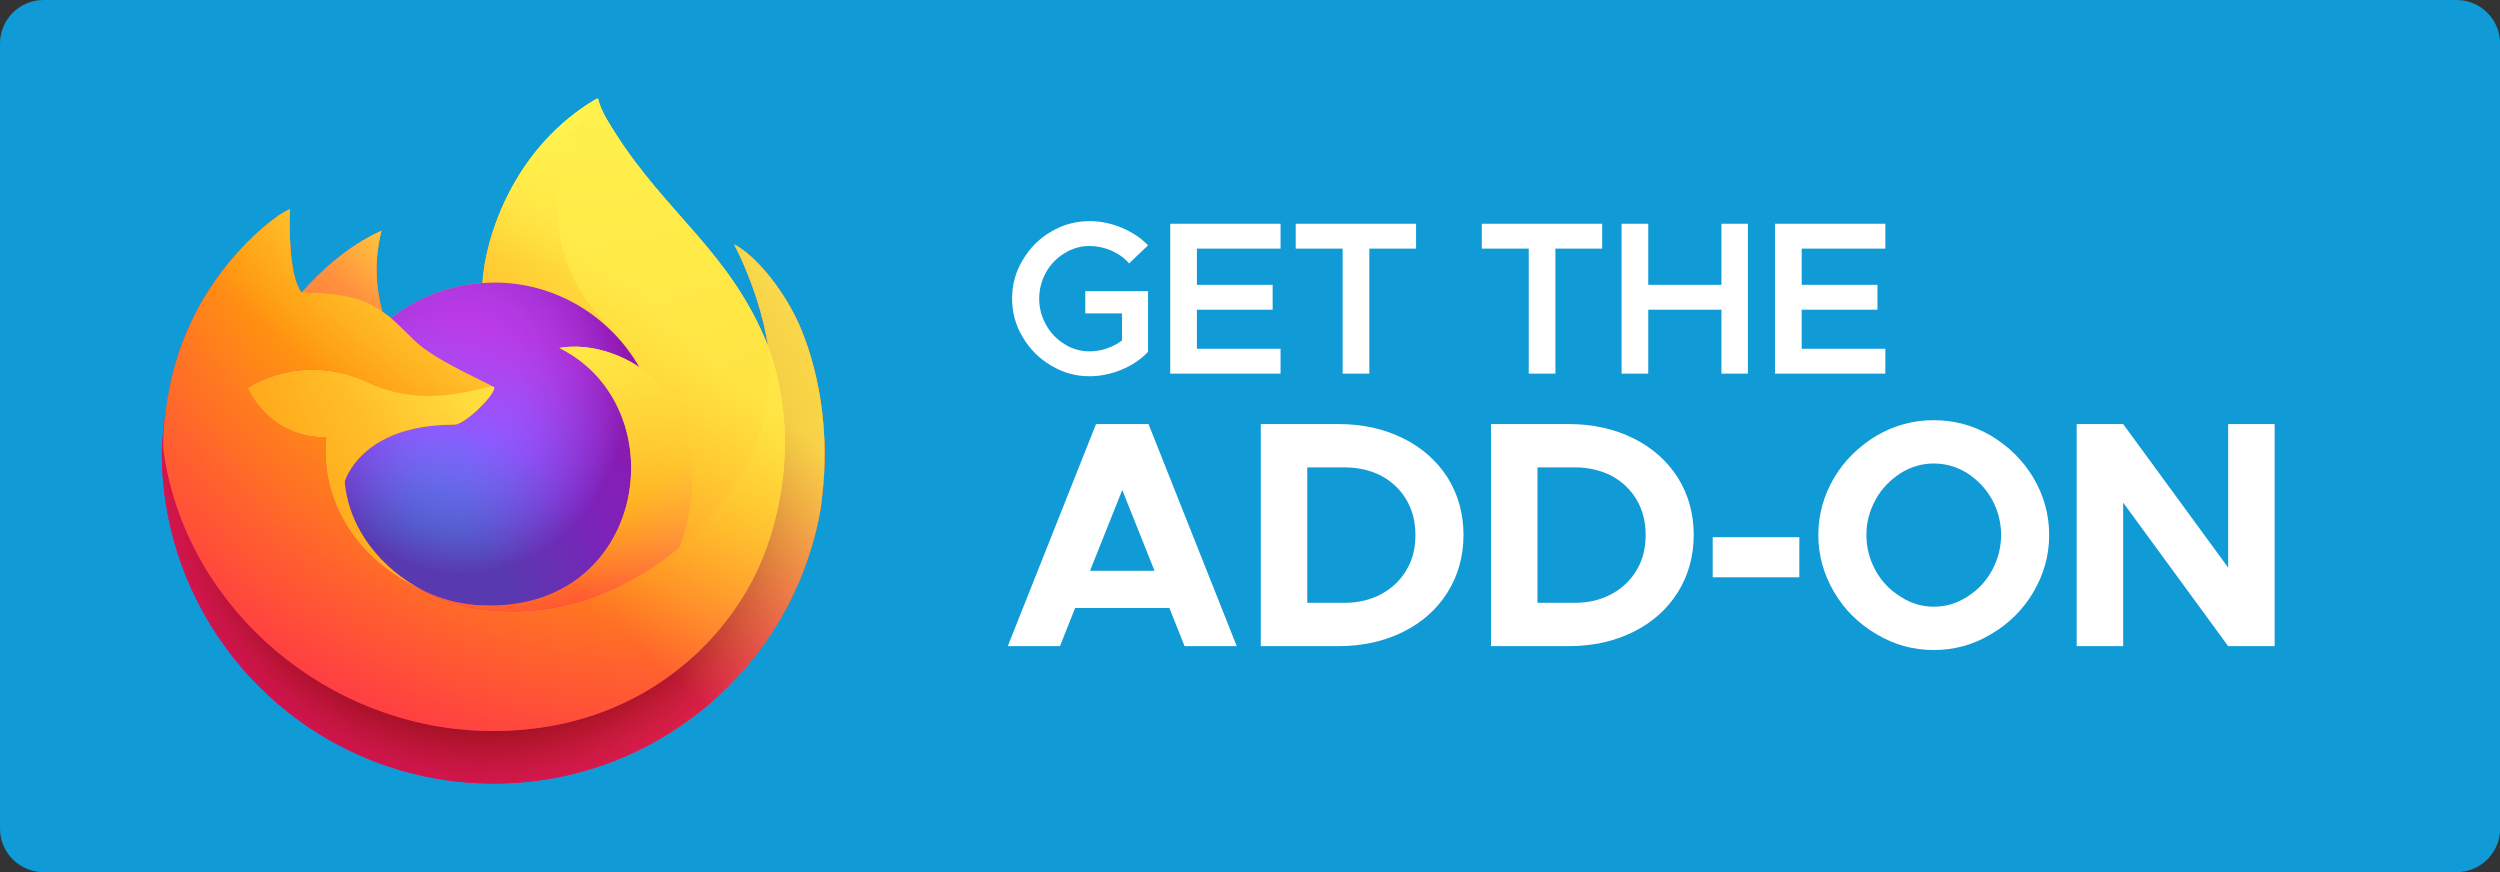 <svg xmlns="http://www.w3.org/2000/svg"
	xmlns:xlink="http://www.w3.org/1999/xlink" width="100%" height="100%" viewBox="0 0 172 60" version="1.1" xml:space="preserve" style="fill-rule:evenodd;clip-rule:evenodd;stroke-linejoin:round;stroke-miterlimit:2;">
	<rect x="0" y="0" width="172" height="60" fill="#333333" stroke="none"/>
	<g id="background" transform="matrix(1.03,0,0,1.091,-4.12,-4.364)">
		<path d="M171,6.75C171,5.232 169.695,4 168.087,4L6.913,4C5.305,4 4,5.232 4,6.75L4,56.25C4,57.768 5.305,59 6.913,59L168.087,59C169.695,59 171,57.768 171,56.25L171,6.75Z" style="fill:rgb(16,154,214);"/>
	</g>
	<g id="add-on" transform="matrix(1.039,0,0,1.062,-1.86,-7.584)">
		<g transform="matrix(20.941,0,0,20.941,68,49)">
			<path d="M0.584,0L0.536,-0.118L0.238,-0.118L0.19,0L0.025,0L0.304,-0.687L0.47,-0.687L0.749,0L0.584,0ZM0.285,-0.233L0.489,-0.233L0.387,-0.483L0.285,-0.233Z" style="fill:white;fill-rule:nonzero;"/>
		</g>
		<g transform="matrix(20.941,0,0,20.941,83.789,49)">
			<path d="M0.317,-0.687C0.393,-0.687 0.461,-0.672 0.521,-0.643C0.581,-0.614 0.628,-0.573 0.662,-0.521C0.695,-0.469 0.712,-0.41 0.712,-0.344C0.712,-0.278 0.695,-0.219 0.662,-0.167C0.628,-0.114 0.581,-0.073 0.521,-0.044C0.461,-0.015 0.393,0 0.317,0L0.071,0L0.071,-0.687L0.317,-0.687ZM0.336,-0.134C0.379,-0.134 0.418,-0.143 0.452,-0.161C0.486,-0.179 0.513,-0.204 0.532,-0.236C0.551,-0.267 0.56,-0.303 0.56,-0.344C0.56,-0.384 0.551,-0.42 0.532,-0.452C0.513,-0.484 0.486,-0.509 0.452,-0.527C0.418,-0.544 0.379,-0.553 0.336,-0.553L0.218,-0.553L0.218,-0.134L0.336,-0.134Z" style="fill:white;fill-rule:nonzero;"/>
		</g>
		<g transform="matrix(20.941,0,0,20.941,99.034,49)">
			<path d="M0.317,-0.687C0.393,-0.687 0.461,-0.672 0.521,-0.643C0.581,-0.614 0.628,-0.573 0.662,-0.521C0.695,-0.469 0.712,-0.41 0.712,-0.344C0.712,-0.278 0.695,-0.219 0.662,-0.167C0.628,-0.114 0.581,-0.073 0.521,-0.044C0.461,-0.015 0.393,0 0.317,0L0.071,0L0.071,-0.687L0.317,-0.687ZM0.336,-0.134C0.379,-0.134 0.418,-0.143 0.452,-0.161C0.486,-0.179 0.513,-0.204 0.532,-0.236C0.551,-0.267 0.56,-0.303 0.56,-0.344C0.56,-0.384 0.551,-0.42 0.532,-0.452C0.513,-0.484 0.486,-0.509 0.452,-0.527C0.418,-0.544 0.379,-0.553 0.336,-0.553L0.218,-0.553L0.218,-0.134L0.336,-0.134Z" style="fill:white;fill-rule:nonzero;"/>
		</g>
		<g transform="matrix(20.941,0,0,20.941,114.279,49)">
			<rect x="0.044" y="-0.337" width="0.274" height="0.124" style="fill:white;fill-rule:nonzero;"/>
		</g>
		<g transform="matrix(20.941,0,0,20.941,121.441,49)">
			<path d="M0.401,0.012C0.336,0.012 0.276,-0.004 0.22,-0.037C0.164,-0.069 0.119,-0.112 0.086,-0.167C0.053,-0.222 0.036,-0.281 0.036,-0.344C0.036,-0.407 0.053,-0.466 0.086,-0.521C0.119,-0.575 0.164,-0.618 0.22,-0.651C0.276,-0.683 0.336,-0.699 0.401,-0.699C0.466,-0.699 0.526,-0.683 0.582,-0.651C0.638,-0.618 0.683,-0.575 0.716,-0.521C0.749,-0.466 0.766,-0.407 0.766,-0.344C0.766,-0.281 0.749,-0.222 0.716,-0.167C0.683,-0.112 0.638,-0.069 0.582,-0.037C0.526,-0.004 0.466,0.012 0.401,0.012ZM0.401,-0.122C0.439,-0.122 0.474,-0.132 0.507,-0.153C0.54,-0.173 0.566,-0.2 0.585,-0.234C0.604,-0.268 0.614,-0.305 0.614,-0.344C0.614,-0.383 0.604,-0.42 0.585,-0.454C0.566,-0.487 0.54,-0.514 0.507,-0.535C0.474,-0.555 0.439,-0.565 0.401,-0.565C0.364,-0.565 0.329,-0.555 0.296,-0.535C0.263,-0.514 0.236,-0.487 0.217,-0.453C0.198,-0.419 0.188,-0.383 0.188,-0.344C0.188,-0.305 0.198,-0.268 0.217,-0.234C0.236,-0.2 0.263,-0.173 0.296,-0.153C0.329,-0.132 0.364,-0.122 0.401,-0.122Z" style="fill:white;fill-rule:nonzero;"/>
		</g>
		<g transform="matrix(20.941,0,0,20.941,137.816,49)">
			<path d="M0.071,-0.687L0.218,-0.687L0.55,-0.243L0.55,-0.687L0.697,-0.687L0.697,0L0.55,0L0.218,-0.444L0.218,0L0.071,0L0.071,-0.687Z" style="fill:white;fill-rule:nonzero;"/>
		</g>
	</g>
	<g id="get-the" transform="matrix(0.809,0,0,0.827,13.194,3.376)">
		<g transform="matrix(18.149,0,0,18.149,69,27)">
			<path d="M0.385,-0.378L0.679,-0.378L0.679,-0.1C0.646,-0.065 0.604,-0.038 0.555,-0.018C0.505,0.002 0.455,0.012 0.405,0.012C0.34,0.012 0.28,-0.004 0.225,-0.037C0.169,-0.069 0.125,-0.112 0.092,-0.167C0.058,-0.222 0.042,-0.281 0.042,-0.344C0.042,-0.407 0.058,-0.466 0.092,-0.521C0.125,-0.576 0.169,-0.619 0.225,-0.651C0.28,-0.683 0.34,-0.699 0.405,-0.699C0.456,-0.699 0.506,-0.689 0.555,-0.669C0.604,-0.649 0.646,-0.622 0.679,-0.588L0.59,-0.505C0.569,-0.53 0.541,-0.549 0.507,-0.564C0.473,-0.578 0.439,-0.585 0.405,-0.585C0.363,-0.585 0.324,-0.574 0.288,-0.552C0.251,-0.53 0.222,-0.501 0.201,-0.464C0.18,-0.427 0.169,-0.387 0.169,-0.344C0.169,-0.301 0.18,-0.261 0.201,-0.224C0.222,-0.187 0.251,-0.157 0.288,-0.135C0.324,-0.113 0.363,-0.102 0.405,-0.102C0.431,-0.102 0.458,-0.106 0.485,-0.115C0.511,-0.124 0.536,-0.136 0.557,-0.152L0.557,-0.276L0.385,-0.276L0.385,-0.378Z" style="fill:white;fill-rule:nonzero;"/>
		</g>
		<g transform="matrix(18.149,0,0,18.149,81.885,27)">
			<path d="M0.59,-0.573L0.198,-0.573L0.198,-0.407L0.553,-0.407L0.553,-0.293L0.198,-0.293L0.198,-0.114L0.59,-0.114L0.59,0L0.073,0L0.073,-0.687L0.59,-0.687L0.59,-0.573Z" style="fill:white;fill-rule:nonzero;"/>
		</g>
		<g transform="matrix(18.149,0,0,18.149,93.21,27)">
			<path d="M0.257,-0.573L0.037,-0.573L0.037,-0.687L0.601,-0.687L0.601,-0.573L0.382,-0.573L0.382,0L0.257,0L0.257,-0.573Z" style="fill:white;fill-rule:nonzero;"/>
		</g>
		<g transform="matrix(18.149,0,0,18.149,109.036,27)">
			<path d="M0.257,-0.573L0.037,-0.573L0.037,-0.687L0.601,-0.687L0.601,-0.573L0.382,-0.573L0.382,0L0.257,0L0.257,-0.573Z" style="fill:white;fill-rule:nonzero;"/>
		</g>
		<g transform="matrix(18.149,0,0,18.149,120.27,27)">
			<path d="M0.541,-0.687L0.665,-0.687L0.665,0L0.541,0L0.541,-0.293L0.198,-0.293L0.198,0L0.073,0L0.073,-0.687L0.198,-0.687L0.198,-0.407L0.541,-0.407L0.541,-0.687Z" style="fill:white;fill-rule:nonzero;"/>
		</g>
		<g transform="matrix(18.149,0,0,18.149,133.319,27)">
			<path d="M0.59,-0.573L0.198,-0.573L0.198,-0.407L0.553,-0.407L0.553,-0.293L0.198,-0.293L0.198,-0.114L0.59,-0.114L0.59,0L0.073,0L0.073,-0.687L0.59,-0.687L0.59,-0.573Z" style="fill:white;fill-rule:nonzero;"/>
		</g>
	</g>
	<g id="logo" transform="matrix(0.095,0,0,0.095,9.614,6.788)">
		<path id="shape-base" d="M478.711,166.353C468.266,141.229 447.111,114.105 430.499,105.532C444.019,132.037 451.844,158.625 454.834,178.468C454.834,178.507 454.849,178.604 454.881,178.868C427.706,111.135 381.627,83.823 344,24.355C342.1,21.348 340.195,18.333 338.339,15.155C337.394,13.532 336.511,11.873 335.693,10.183C334.13,7.165 332.924,3.975 332.1,0.677C332.112,0.355 331.873,0.074 331.554,0.033C331.407,-0.009 331.25,-0.009 331.103,0.033C331.069,0.045 331.019,0.084 330.983,0.098C330.93,0.119 330.863,0.167 330.807,0.198C330.834,0.162 330.89,0.081 330.907,0.062C270.537,35.418 250.057,100.823 248.175,133.546C224.071,135.203 201.016,144.087 182.033,159.034C180.045,157.355 177.967,155.786 175.808,154.334C170.331,135.171 170.098,114.885 175.134,95.602C150.446,106.843 131.244,124.612 117.284,140.302L117.173,140.302C107.646,128.235 108.318,88.429 108.861,80.118C108.747,79.603 101.754,83.748 100.838,84.373C92.431,90.374 84.572,97.107 77.352,104.493C69.136,112.825 61.63,121.827 54.91,131.406C54.91,131.418 54.903,131.432 54.899,131.444C54.899,131.431 54.906,131.418 54.91,131.406C39.457,153.305 28.496,178.051 22.663,204.211C22.548,204.732 22.451,205.272 22.339,205.797C21.887,207.913 20.259,218.497 19.974,220.797C19.952,220.974 19.942,221.144 19.921,221.321C17.816,232.264 16.513,243.346 16.021,254.478C16.021,254.888 15.996,255.294 15.996,255.705C16,388.418 123.6,496 256.324,496C375.189,496 473.884,409.712 493.206,296.37C493.613,293.294 493.939,290.202 494.298,287.099C499.075,245.889 493.768,202.574 478.711,166.353ZM201.716,354.447C202.84,354.984 203.896,355.571 205.05,356.086C205.098,356.119 205.164,356.156 205.213,356.186C204.038,355.624 202.873,355.045 201.716,354.447ZM454.9,178.927L454.868,178.694C454.88,178.779 454.895,178.868 454.908,178.953L454.9,178.927Z" style="fill:url(#_Linear1);fill-rule:nonzero;"/>
		<path id="body-outer-ring" d="M478.711,166.353C468.266,141.229 447.111,114.105 430.499,105.532C444.019,132.037 451.844,158.625 454.834,178.468C454.834,178.41 454.845,178.516 454.87,178.694C454.882,178.779 454.897,178.868 454.91,178.953C477.585,240.423 465.232,302.931 447.431,341.128C419.892,400.228 353.216,460.798 248.855,457.844C136.1,454.651 36.766,370.988 18.223,261.41C14.844,244.13 18.223,235.356 19.923,221.326C17.852,232.142 17.063,235.266 16.023,254.483C16.023,254.893 15.998,255.299 15.998,255.71C16,388.418 123.6,496 256.324,496C375.189,496 473.884,409.712 493.206,296.37C493.613,293.294 493.939,290.202 494.298,287.099C499.075,245.889 493.768,202.574 478.711,166.353Z" style="fill:url(#_Radial2);fill-rule:nonzero;"/>
		<path id="body-outer-ring-shadow" d="M478.711,166.353C468.266,141.229 447.111,114.105 430.499,105.532C444.019,132.037 451.844,158.625 454.834,178.468C454.834,178.41 454.845,178.516 454.87,178.694C454.882,178.779 454.897,178.868 454.91,178.953C477.585,240.423 465.232,302.931 447.431,341.128C419.892,400.228 353.216,460.798 248.855,457.844C136.1,454.651 36.766,370.988 18.223,261.41C14.844,244.13 18.223,235.356 19.923,221.326C17.852,232.142 17.063,235.266 16.023,254.483C16.023,254.893 15.998,255.299 15.998,255.71C16,388.418 123.6,496 256.324,496C375.189,496 473.884,409.712 493.206,296.37C493.613,293.294 493.939,290.202 494.298,287.099C499.075,245.889 493.768,202.574 478.711,166.353Z" style="fill:url(#_Radial3);fill-rule:nonzero;"/>
		<path id="tail-tip" d="M361.922,194.6C362.446,194.968 362.922,195.334 363.415,195.7C357.384,184.996 349.873,175.195 341.105,166.588C266.4,91.892 321.516,4.626 330.811,0.194C330.838,0.158 330.894,0.077 330.911,0.058C270.541,35.414 250.061,100.819 248.179,133.542C250.979,133.348 253.771,133.113 256.621,133.113C301.672,133.113 340.91,157.883 361.922,194.6Z" style="fill:url(#_Radial4);fill-rule:nonzero;"/>
		<path id="globe-base" d="M256.772,209.514C256.379,215.492 235.258,236.107 227.872,236.107C159.533,236.107 148.44,277.442 148.44,277.442C151.467,312.252 175.701,340.917 205.051,356.085C206.39,356.777 207.745,357.402 209.101,358.02C211.426,359.049 213.78,360.012 216.16,360.906C226.223,364.469 236.764,366.502 247.431,366.937C367.211,372.555 390.417,223.743 303.976,180.529C326.113,176.679 349.091,185.582 361.923,194.596C340.911,157.882 301.673,133.112 256.623,133.112C253.773,133.112 250.982,133.347 248.181,133.541C224.077,135.198 201.022,144.082 182.039,159.029C185.703,162.129 189.839,166.273 198.553,174.857C214.855,190.924 256.683,207.562 256.772,209.514Z" style="fill:url(#_Radial5);fill-rule:nonzero;"/>
		<path id="globe-shadow" d="M256.772,209.514C256.379,215.492 235.258,236.107 227.872,236.107C159.533,236.107 148.44,277.442 148.44,277.442C151.467,312.252 175.701,340.917 205.051,356.085C206.39,356.777 207.745,357.402 209.101,358.02C211.426,359.049 213.78,360.012 216.16,360.906C226.223,364.469 236.764,366.502 247.431,366.937C367.211,372.555 390.417,223.743 303.976,180.529C326.113,176.679 349.091,185.582 361.923,194.596C340.911,157.882 301.673,133.112 256.623,133.112C253.773,133.112 250.982,133.347 248.181,133.541C224.077,135.198 201.022,144.082 182.039,159.029C185.703,162.129 189.839,166.273 198.553,174.857C214.855,190.924 256.683,207.562 256.772,209.514Z" style="fill:url(#_Radial6);fill-rule:nonzero;"/>
		<path id="ear" d="M170.829,151.036C172.503,152.116 174.163,153.216 175.81,154.336C170.333,135.173 170.1,114.887 175.136,95.604C150.448,106.845 131.246,124.614 117.286,140.304C118.441,140.271 153.3,139.644 170.829,151.036Z" style="fill:url(#_Radial7);fill-rule:nonzero;"/>
		<path id="body" d="M18.223,261.41C36.766,370.988 136.1,454.651 248.855,457.844C353.216,460.798 419.892,400.224 447.431,341.128C465.231,302.928 477.585,240.428 454.91,178.953L454.902,178.927L454.87,178.694C454.845,178.516 454.83,178.41 454.834,178.468C454.834,178.507 454.849,178.604 454.881,178.868C463.405,234.529 435.091,288.452 390.83,324.912L390.697,325.225C304.452,395.448 221.923,367.593 205.213,356.191C204.039,355.626 202.872,355.045 201.713,354.448C151.431,330.419 130.659,284.61 135.113,245.324C92.656,245.324 78.179,209.515 78.179,209.515C78.179,209.515 116.298,182.336 166.537,205.974C213.067,227.867 256.765,209.517 256.77,209.515C256.681,207.563 214.853,190.925 198.547,174.859C189.834,166.275 185.697,162.136 182.033,159.031C180.045,157.352 177.967,155.783 175.808,154.331C174.159,153.213 172.499,152.113 170.827,151.031C153.299,139.639 118.439,140.266 117.284,140.296L117.173,140.296C107.646,128.229 108.318,88.423 108.861,80.112C108.747,79.597 101.754,83.742 100.838,84.367C92.431,90.368 84.572,97.101 77.352,104.487C69.136,112.821 61.629,121.825 54.91,131.406C54.91,131.418 54.903,131.432 54.899,131.444C54.899,131.431 54.906,131.418 54.91,131.406C39.457,153.305 28.496,178.051 22.663,204.211C22.548,204.732 14.013,242.053 18.223,261.41Z" style="fill:url(#_Radial8);fill-rule:nonzero;"/>
		<path id="tail-flame" d="M341.105,166.587C349.873,175.194 357.384,184.995 363.415,195.699C364.738,196.693 365.974,197.684 367.023,198.651C421.505,248.851 392.959,319.851 390.83,324.911C435.091,288.451 463.405,234.528 454.881,178.867C427.706,111.135 381.627,83.823 344,24.355C342.1,21.348 340.195,18.333 338.339,15.155C337.394,13.532 336.511,11.873 335.693,10.183C334.13,7.165 332.924,3.975 332.1,0.677C332.112,0.355 331.873,0.074 331.554,0.033C331.407,-0.009 331.25,-0.009 331.103,0.033C331.069,0.045 331.019,0.084 330.983,0.098C330.93,0.119 330.863,0.167 330.807,0.198C321.516,4.626 266.4,91.892 341.105,166.587Z" style="fill:url(#_Radial9);fill-rule:nonzero;"/>
		<path id="tail-small" d="M367.023,198.651C365.974,197.684 364.738,196.693 363.415,195.699C362.926,195.331 362.446,194.965 361.922,194.599C349.09,185.585 326.112,176.682 303.975,180.532C390.416,223.746 367.21,372.558 247.43,366.94C236.763,366.505 226.222,364.472 216.159,360.909C213.779,360.014 211.425,359.052 209.1,358.023C207.744,357.405 206.389,356.78 205.05,356.088C205.098,356.121 205.164,356.158 205.213,356.188C221.923,367.588 304.452,395.445 390.697,325.222L390.83,324.909C392.959,319.855 421.505,248.852 367.023,198.651Z" style="fill:url(#_Radial10);fill-rule:nonzero;"/>
		<path id="cheek-tufts" d="M148.439,277.443C148.439,277.443 159.532,236.108 227.871,236.108C235.259,236.108 256.38,215.493 256.771,209.515C257.162,203.537 213.071,227.867 166.538,205.974C116.299,182.336 78.18,209.515 78.18,209.515C78.18,209.515 92.657,245.324 135.114,245.324C130.661,284.61 151.433,330.424 201.714,354.448C202.838,354.985 203.894,355.572 205.048,356.087C175.7,340.918 151.466,312.253 148.439,277.443Z" style="fill:url(#_Radial11);fill-rule:nonzero;"/>
		<path id="overlay-yellow" d="M478.711,166.353C468.266,141.229 447.111,114.105 430.499,105.532C444.019,132.037 451.844,158.625 454.834,178.468C454.834,178.507 454.849,178.604 454.881,178.868C427.706,111.135 381.627,83.823 344,24.355C342.1,21.348 340.195,18.333 338.339,15.155C337.394,13.532 336.511,11.873 335.693,10.183C334.13,7.165 332.924,3.975 332.1,0.677C332.112,0.355 331.873,0.074 331.554,0.033C331.407,-0.009 331.25,-0.009 331.103,0.033C331.069,0.045 331.019,0.084 330.983,0.098C330.93,0.119 330.863,0.167 330.807,0.198C330.834,0.162 330.89,0.081 330.907,0.062C270.537,35.418 250.057,100.823 248.175,133.546C250.975,133.352 253.767,133.117 256.617,133.117C301.67,133.117 340.908,157.887 361.917,194.601C349.085,185.587 326.107,176.684 303.97,180.534C390.411,223.748 367.205,372.56 247.425,366.942C236.758,366.507 226.217,364.474 216.154,360.911C213.774,360.016 211.42,359.054 209.095,358.025C207.739,357.407 206.384,356.782 205.045,356.09C205.093,356.123 205.159,356.16 205.208,356.19C204.034,355.625 202.867,355.044 201.708,354.447C202.832,354.984 203.888,355.571 205.042,356.086C175.692,340.918 151.458,312.253 148.431,277.443C148.431,277.443 159.524,236.108 227.863,236.108C235.251,236.108 256.372,215.493 256.763,209.515C256.674,207.563 214.846,190.925 198.54,174.859C189.827,166.275 185.69,162.136 182.026,159.031C180.038,157.352 177.96,155.783 175.801,154.331C170.324,135.168 170.091,114.882 175.127,95.599C150.439,106.84 131.237,124.609 117.277,140.299L117.166,140.299C107.639,128.232 108.311,88.426 108.854,80.115C108.74,79.6 101.747,83.745 100.831,84.37C92.424,90.371 84.565,97.104 77.345,104.49C69.132,112.823 61.627,121.826 54.91,131.406C54.91,131.418 54.903,131.432 54.899,131.444C54.899,131.431 54.906,131.418 54.91,131.406C39.457,153.305 28.496,178.051 22.663,204.211C22.548,204.732 22.451,205.272 22.339,205.797C21.887,207.913 19.853,218.65 19.569,220.953C19.547,221.13 19.59,220.777 19.569,220.953C17.714,232.048 16.531,243.245 16.025,254.483C16.025,254.893 16,255.299 16,255.71C16,388.418 123.6,496 256.324,496C375.189,496 473.884,409.712 493.206,296.37C493.613,293.294 493.939,290.202 494.298,287.099C499.075,245.889 493.768,202.574 478.711,166.353ZM454.87,178.694C454.882,178.779 454.897,178.868 454.91,178.953L454.902,178.927L454.87,178.694Z" style="fill:url(#_Linear12);fill-rule:nonzero;"/>
	</g>
	<defs>
		<linearGradient id="_Linear1" x1="0" y1="0" x2="1" y2="0" gradientUnits="userSpaceOnUse" gradientTransform="matrix(-373.683,384.895,-384.895,-373.683,434.799,76.881)">
			<stop offset="0" style="stop-color:rgb(255,244,79);stop-opacity:1"/>
			<stop offset="0.05" style="stop-color:rgb(255,244,79);stop-opacity:1"/>
			<stop offset="0.37" style="stop-color:rgb(255,152,14);stop-opacity:1"/>
			<stop offset="0.53" style="stop-color:rgb(255,54,71);stop-opacity:1"/>
			<stop offset="0.7" style="stop-color:rgb(227,21,135);stop-opacity:1"/>
			<stop offset="1" style="stop-color:rgb(227,21,135);stop-opacity:1"/>
		</linearGradient>
		<radialGradient id="_Radial2" cx="0" cy="0" r="1" gradientUnits="userSpaceOnUse" gradientTransform="matrix(614.402,0,0,614.402,436.393,55.162)">
			<stop offset="0" style="stop-color:rgb(255,189,79);stop-opacity:1"/>
			<stop offset="0.13" style="stop-color:rgb(255,189,79);stop-opacity:1"/>
			<stop offset="0.28" style="stop-color:rgb(255,152,14);stop-opacity:1"/>
			<stop offset="0.47" style="stop-color:rgb(255,55,80);stop-opacity:1"/>
			<stop offset="0.78" style="stop-color:rgb(235,8,120);stop-opacity:1"/>
			<stop offset="0.86" style="stop-color:rgb(229,0,128);stop-opacity:1"/>
			<stop offset="1" style="stop-color:rgb(229,0,128);stop-opacity:1"/>
		</radialGradient>
		<radialGradient id="_Radial3" cx="0" cy="0" r="1" gradientUnits="userSpaceOnUse" gradientTransform="matrix(614.402,0,0,614.402,251.689,262.119)">
			<stop offset="0" style="stop-color:rgb(150,14,24);stop-opacity:1"/>
			<stop offset="0.3" style="stop-color:rgb(150,14,24);stop-opacity:1"/>
			<stop offset="0.35" style="stop-color:rgb(177,25,39);stop-opacity:0.74"/>
			<stop offset="0.43" style="stop-color:rgb(219,41,61);stop-opacity:0.34"/>
			<stop offset="0.5" style="stop-color:rgb(245,51,75);stop-opacity:0.09"/>
			<stop offset="0.53" style="stop-color:rgb(255,55,80);stop-opacity:0"/>
			<stop offset="1" style="stop-color:rgb(255,55,80);stop-opacity:0"/>
		</radialGradient>
		<radialGradient id="_Radial4" cx="0" cy="0" r="1" gradientUnits="userSpaceOnUse" gradientTransform="matrix(273.899,0,0,273.899,303.492,-23.419)">
			<stop offset="0" style="stop-color:rgb(255,244,79);stop-opacity:1"/>
			<stop offset="0.13" style="stop-color:rgb(255,244,79);stop-opacity:1"/>
			<stop offset="0.53" style="stop-color:rgb(255,152,14);stop-opacity:1"/>
			<stop offset="1" style="stop-color:rgb(255,152,14);stop-opacity:1"/>
		</radialGradient>
		<radialGradient id="_Radial5" cx="0" cy="0" r="1" gradientUnits="userSpaceOnUse" gradientTransform="matrix(233.98,0,0,233.98,197.029,390.747)">
			<stop offset="0" style="stop-color:rgb(58,142,230);stop-opacity:1"/>
			<stop offset="0.35" style="stop-color:rgb(58,142,230);stop-opacity:1"/>
			<stop offset="0.67" style="stop-color:rgb(144,89,255);stop-opacity:1"/>
			<stop offset="1" style="stop-color:rgb(193,57,230);stop-opacity:1"/>
		</radialGradient>
		<radialGradient id="_Radial6" cx="0" cy="0" r="1" gradientUnits="userSpaceOnUse" gradientTransform="matrix(124.243,0,0,138.048,233.506,210.325)">
			<stop offset="0" style="stop-color:rgb(144,89,255);stop-opacity:0"/>
			<stop offset="0.21" style="stop-color:rgb(144,89,255);stop-opacity:0"/>
			<stop offset="0.97" style="stop-color:rgb(110,0,139);stop-opacity:0.6"/>
			<stop offset="1" style="stop-color:rgb(110,0,139);stop-opacity:0.6"/>
		</radialGradient>
		<radialGradient id="_Radial7" cx="0" cy="0" r="1" gradientUnits="userSpaceOnUse" gradientTransform="matrix(170.323,0,0,170.323,240.186,36.872)">
			<stop offset="0" style="stop-color:rgb(255,226,38);stop-opacity:1"/>
			<stop offset="0.1" style="stop-color:rgb(255,226,38);stop-opacity:1"/>
			<stop offset="0.79" style="stop-color:rgb(255,113,57);stop-opacity:1"/>
			<stop offset="1" style="stop-color:rgb(255,113,57);stop-opacity:1"/>
		</radialGradient>
		<radialGradient id="_Radial8" cx="0" cy="0" r="1" gradientUnits="userSpaceOnUse" gradientTransform="matrix(810.278,0,0,810.278,395.187,-74.863)">
			<stop offset="0" style="stop-color:rgb(255,244,79);stop-opacity:1"/>
			<stop offset="0.11" style="stop-color:rgb(255,244,79);stop-opacity:1"/>
			<stop offset="0.46" style="stop-color:rgb(255,152,14);stop-opacity:1"/>
			<stop offset="0.72" style="stop-color:rgb(255,54,71);stop-opacity:1"/>
			<stop offset="0.9" style="stop-color:rgb(227,21,135);stop-opacity:1"/>
			<stop offset="1" style="stop-color:rgb(227,21,135);stop-opacity:1"/>
		</radialGradient>
		<radialGradient id="_Radial9" cx="0" cy="0" r="1" gradientUnits="userSpaceOnUse" gradientTransform="matrix(1133.29,0,0,1133.29,327.452,-60.622)">
			<stop offset="0" style="stop-color:rgb(255,244,79);stop-opacity:1"/>
			<stop offset="0.3" style="stop-color:rgb(255,152,14);stop-opacity:1"/>
			<stop offset="0.57" style="stop-color:rgb(255,54,71);stop-opacity:1"/>
			<stop offset="0.74" style="stop-color:rgb(227,21,135);stop-opacity:1"/>
			<stop offset="1" style="stop-color:rgb(227,21,135);stop-opacity:1"/>
		</radialGradient>
		<radialGradient id="_Radial10" cx="0" cy="0" r="1" gradientUnits="userSpaceOnUse" gradientTransform="matrix(465.218,0,0,465.218,241.932,98.133)">
			<stop offset="0" style="stop-color:rgb(255,244,79);stop-opacity:1"/>
			<stop offset="0.14" style="stop-color:rgb(255,244,79);stop-opacity:1"/>
			<stop offset="0.48" style="stop-color:rgb(255,152,14);stop-opacity:1"/>
			<stop offset="0.66" style="stop-color:rgb(255,54,71);stop-opacity:1"/>
			<stop offset="0.9" style="stop-color:rgb(227,21,135);stop-opacity:1"/>
			<stop offset="1" style="stop-color:rgb(227,21,135);stop-opacity:1"/>
		</radialGradient>
		<radialGradient id="_Radial11" cx="0" cy="0" r="1" gradientUnits="userSpaceOnUse" gradientTransform="matrix(559.177,0,0,559.177,362.68,124.863)">
			<stop offset="0" style="stop-color:rgb(255,244,79);stop-opacity:1"/>
			<stop offset="0.09" style="stop-color:rgb(255,244,79);stop-opacity:1"/>
			<stop offset="0.63" style="stop-color:rgb(255,152,14);stop-opacity:1"/>
			<stop offset="1" style="stop-color:rgb(255,152,14);stop-opacity:1"/>
		</radialGradient>
		<linearGradient id="_Linear12" x1="0" y1="0" x2="1" y2="0" gradientUnits="userSpaceOnUse" gradientTransform="matrix(-297.6,347.199,-347.199,-297.6,400,69.441)">
			<stop offset="0" style="stop-color:rgb(255,244,79);stop-opacity:0.8"/>
			<stop offset="0.17" style="stop-color:rgb(255,244,79);stop-opacity:0.8"/>
			<stop offset="0.6" style="stop-color:rgb(255,244,79);stop-opacity:0"/>
			<stop offset="1" style="stop-color:rgb(255,244,79);stop-opacity:0"/>
		</linearGradient>
	</defs>
</svg>